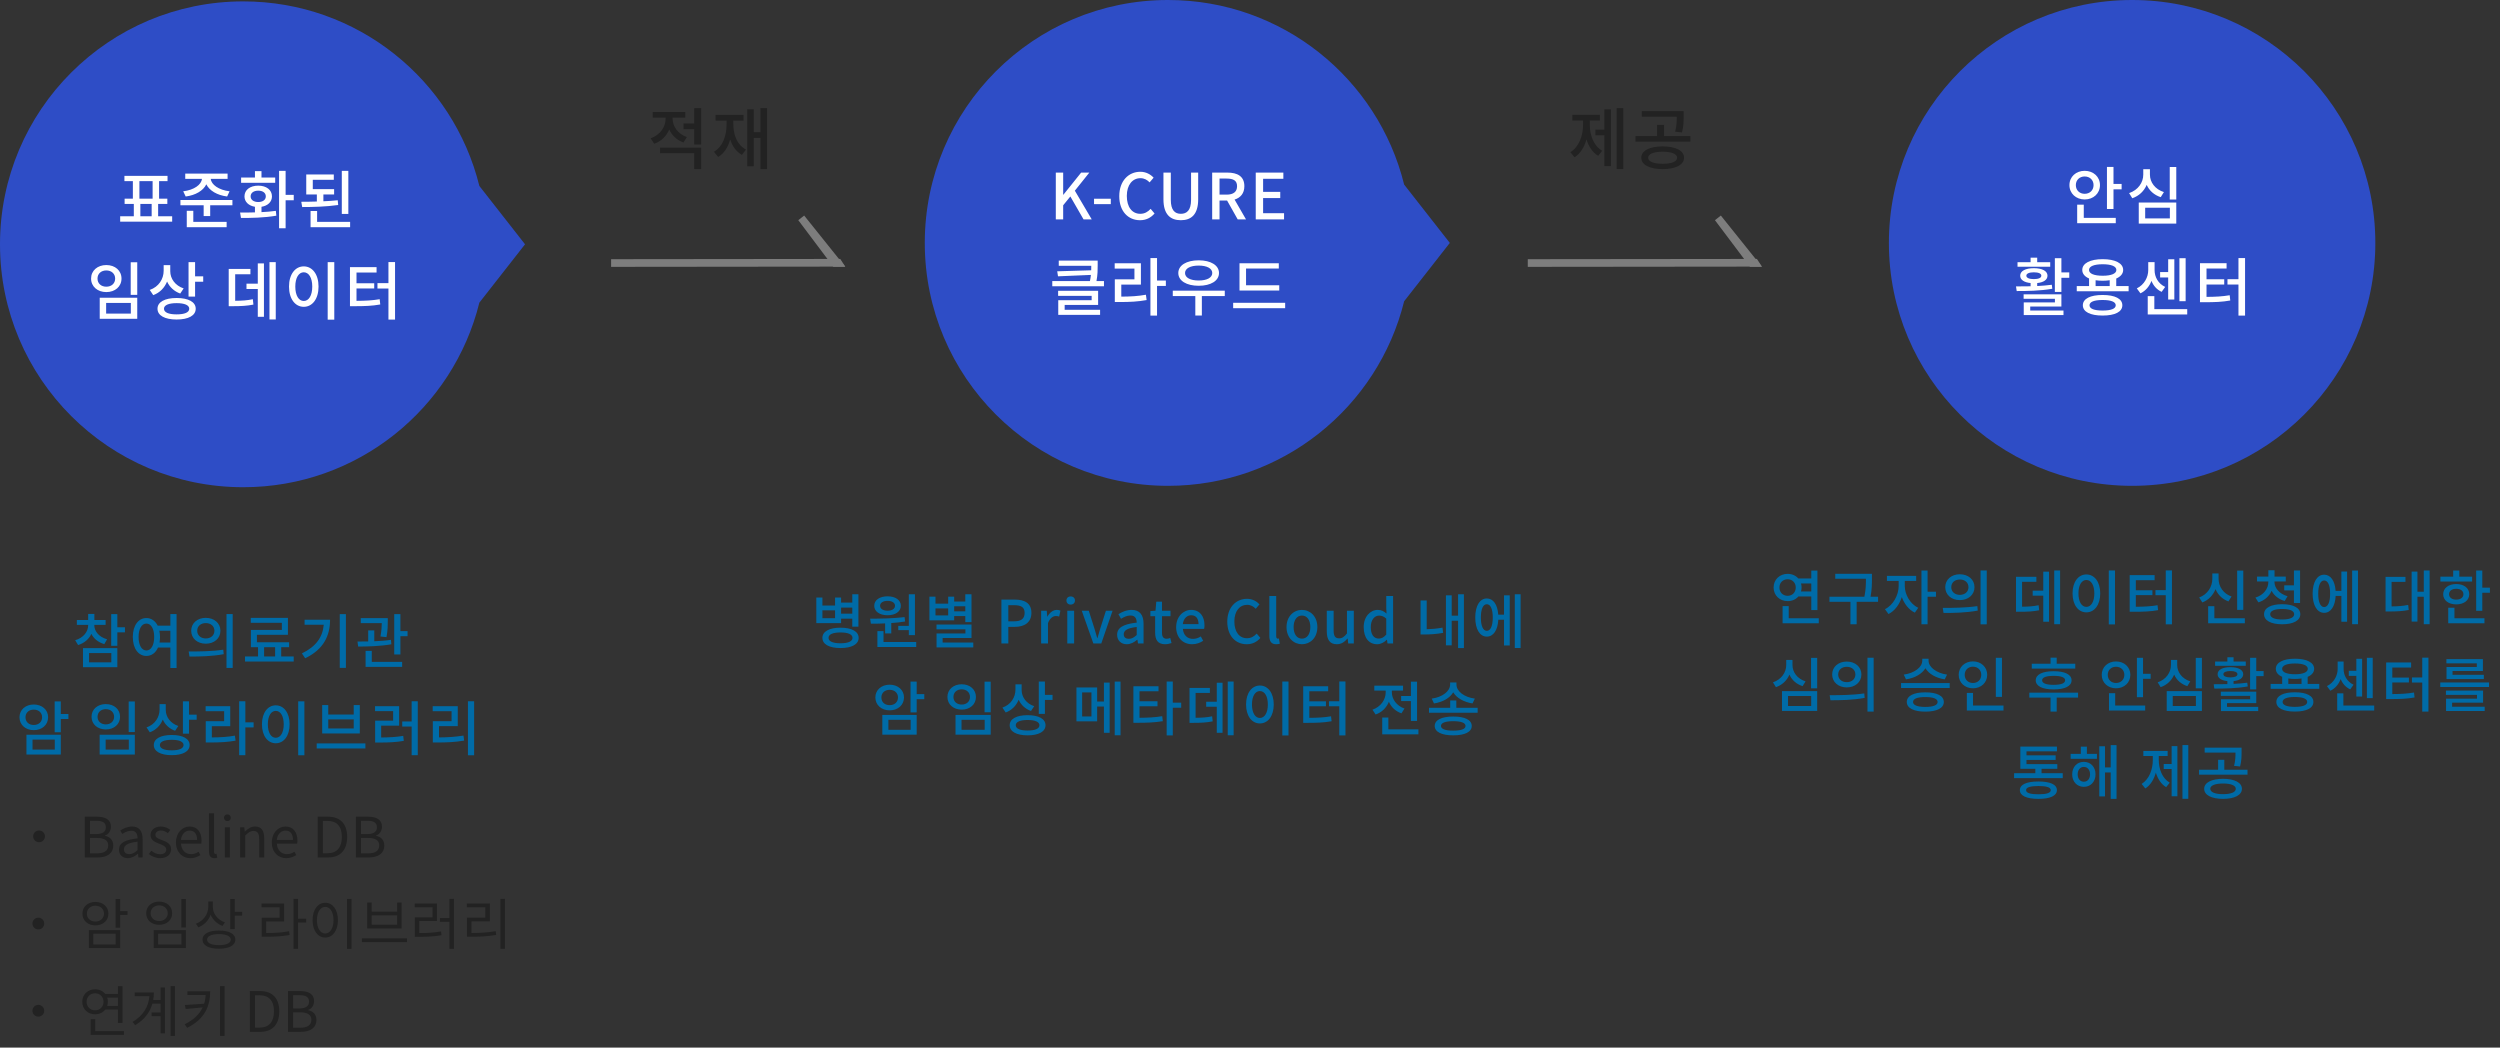 <svg width="630" height="264" viewBox="0 0 630 264" fill="none" xmlns="http://www.w3.org/2000/svg">
<rect x="0" y="0" width="630" height="264" fill="#333333" stroke="none"/>
<path d="M214.774 153.122H211.954V154.637H214.774V153.122ZM210.439 155.792V153.812H207.244V155.792H210.439ZM211.954 155.897V157.022H205.714V150.587H207.244V152.597H210.439V150.587H211.954V151.862H214.774V149.762H216.319V157.922H214.774V155.897H211.954ZM211.804 162.107C213.724 162.107 214.834 161.627 214.834 160.742C214.834 159.857 213.724 159.377 211.804 159.377C209.884 159.377 208.789 159.857 208.789 160.742C208.789 161.627 209.884 162.107 211.804 162.107ZM211.804 158.177C214.639 158.177 216.379 159.137 216.379 160.742C216.379 162.362 214.639 163.307 211.804 163.307C208.984 163.307 207.244 162.362 207.244 160.742C207.244 159.137 208.984 158.177 211.804 158.177ZM226.368 157.712H229.023V149.747H230.568V160.052H229.023V158.792H226.368V157.712ZM223.668 151.412C222.543 151.412 221.778 151.892 221.778 152.657C221.778 153.422 222.543 153.902 223.668 153.902C224.778 153.902 225.543 153.422 225.543 152.657C225.543 151.892 224.778 151.412 223.668 151.412ZM223.668 155.042C221.673 155.042 220.308 154.097 220.308 152.657C220.308 151.217 221.673 150.272 223.668 150.272C225.648 150.272 227.013 151.217 227.013 152.657C227.013 154.097 225.648 155.042 223.668 155.042ZM223.053 159.617V157.097C221.763 157.157 220.548 157.172 219.468 157.172L219.273 155.912C221.763 155.897 225.093 155.867 227.958 155.507L228.078 156.617C226.938 156.812 225.753 156.932 224.598 157.007V159.617H223.053ZM222.648 161.792H230.883V163.052H221.103V159.047H222.648V161.792ZM243.257 152.777H240.452V154.052H243.257V152.777ZM238.937 155.087V153.317H235.742V155.087H238.937ZM240.452 155.252V156.317H234.212V150.362H235.742V152.132H238.937V150.362H240.452V151.592H243.257V149.762H244.817V156.782H243.257V155.252H240.452ZM237.542 161.927H245.267V163.142H236.012V159.632H243.287V158.597H235.997V157.382H244.817V160.772H237.542V161.927ZM252.355 162.152V151.097H255.7C258.16 151.097 259.915 151.952 259.915 154.442C259.915 156.857 258.16 157.967 255.76 157.967H254.095V162.152H252.355ZM254.095 156.572H255.595C257.365 156.572 258.205 155.897 258.205 154.442C258.205 152.987 257.29 152.507 255.535 152.507H254.095V156.572ZM262.366 162.152V153.902H263.776L263.911 155.387H263.956C264.541 154.322 265.411 153.692 266.296 153.692C266.701 153.692 266.971 153.752 267.226 153.872L266.911 155.372C266.626 155.282 266.416 155.237 266.086 155.237C265.411 155.237 264.601 155.702 264.091 157.007V162.152H262.366ZM268.954 162.152V153.902H270.679V162.152H268.954ZM269.809 152.357C269.179 152.357 268.744 151.952 268.744 151.322C268.744 150.707 269.179 150.302 269.809 150.302C270.439 150.302 270.889 150.707 270.889 151.322C270.889 151.952 270.439 152.357 269.809 152.357ZM275.526 162.152L272.601 153.902H274.371L275.781 158.342C276.021 159.152 276.261 159.992 276.501 160.802H276.561C276.801 159.992 277.056 159.152 277.281 158.342L278.691 153.902H280.371L277.521 162.152H275.526ZM283.948 162.347C282.523 162.347 281.518 161.417 281.518 159.962C281.518 158.192 283.018 157.277 286.453 156.902C286.438 155.942 286.093 155.102 284.878 155.102C284.008 155.102 283.198 155.492 282.493 155.942L281.848 154.772C282.703 154.232 283.858 153.692 285.178 153.692C287.233 153.692 288.178 154.997 288.178 157.187V162.152H286.768L286.633 161.207H286.573C285.823 161.852 284.938 162.347 283.948 162.347ZM284.473 160.982C285.193 160.982 285.778 160.637 286.453 160.022V157.997C284.008 158.282 283.183 158.912 283.183 159.842C283.183 160.652 283.738 160.982 284.473 160.982ZM293.602 162.347C291.742 162.347 291.097 161.192 291.097 159.452V155.282H289.897V153.992L291.187 153.902L291.382 151.622H292.822V153.902H294.967V155.282H292.822V159.467C292.822 160.457 293.167 160.967 294.022 160.967C294.307 160.967 294.667 160.877 294.907 160.772L295.222 162.047C294.757 162.197 294.202 162.347 293.602 162.347ZM300.41 162.347C298.175 162.347 296.39 160.757 296.39 158.027C296.39 155.357 298.235 153.692 300.155 153.692C302.345 153.692 303.53 155.267 303.53 157.592C303.53 157.937 303.485 158.267 303.44 158.477H298.085C298.22 160.052 299.21 160.997 300.635 160.997C301.37 160.997 302 160.772 302.6 160.382L303.2 161.477C302.435 161.987 301.49 162.347 300.41 162.347ZM298.07 157.277H302.03C302.03 155.867 301.385 155.042 300.185 155.042C299.15 155.042 298.235 155.837 298.07 157.277ZM314.18 162.347C311.405 162.347 309.275 160.277 309.275 156.662C309.275 153.062 311.465 150.902 314.255 150.902C315.635 150.902 316.715 151.562 317.39 152.297L316.445 153.407C315.875 152.822 315.185 152.417 314.285 152.417C312.38 152.417 311.06 154.007 311.06 156.602C311.06 159.227 312.29 160.832 314.24 160.832C315.26 160.832 316.025 160.382 316.685 159.662L317.615 160.757C316.73 161.777 315.605 162.347 314.18 162.347ZM321.583 162.347C320.338 162.347 319.873 161.552 319.873 160.217V150.197H321.598V160.307C321.598 160.772 321.793 160.937 322.003 160.937C322.078 160.937 322.138 160.937 322.288 160.907L322.513 162.212C322.303 162.287 322.018 162.347 321.583 162.347ZM328.09 162.347C326.05 162.347 324.205 160.772 324.205 158.027C324.205 155.282 326.05 153.692 328.09 153.692C330.13 153.692 331.975 155.282 331.975 158.027C331.975 160.772 330.13 162.347 328.09 162.347ZM328.09 160.937C329.395 160.937 330.205 159.782 330.205 158.027C330.205 156.287 329.395 155.117 328.09 155.117C326.8 155.117 325.99 156.287 325.99 158.027C325.99 159.782 326.8 160.937 328.09 160.937ZM336.884 162.347C335.114 162.347 334.349 161.192 334.349 159.092V153.902H336.074V158.882C336.074 160.292 336.479 160.862 337.454 160.862C338.219 160.862 338.744 160.502 339.434 159.632V153.902H341.159V162.152H339.749L339.614 160.907H339.569C338.819 161.777 338.009 162.347 336.884 162.347ZM347.056 162.347C344.986 162.347 343.651 160.772 343.651 158.027C343.651 155.357 345.346 153.692 347.191 153.692C348.136 153.692 348.736 154.052 349.411 154.622L349.336 153.257V150.197H351.061V162.152H349.651L349.516 161.222H349.456C348.841 161.852 347.986 162.347 347.056 162.347ZM347.461 160.922C348.151 160.922 348.736 160.607 349.336 159.917V155.882C348.721 155.327 348.136 155.132 347.521 155.132C346.366 155.132 345.436 156.227 345.436 158.012C345.436 159.887 346.171 160.922 347.461 160.922ZM359.528 151.322V158.567C360.728 158.537 362.033 158.432 363.503 158.162L363.668 159.482C361.853 159.812 360.293 159.887 358.883 159.887H357.983V151.322H359.528ZM367.433 149.762H368.903V163.307H367.433V156.422H365.828V162.632H364.373V150.032H365.828V155.147H367.433V149.762ZM374.677 158.972C375.607 158.972 376.177 157.757 376.177 155.612C376.177 153.467 375.607 152.267 374.677 152.267C373.747 152.267 373.177 153.467 373.177 155.612C373.177 157.757 373.747 158.972 374.677 158.972ZM379.012 154.892V150.017H380.452V162.662H379.012V156.167H377.572C377.437 158.807 376.327 160.427 374.677 160.427C372.922 160.427 371.767 158.582 371.767 155.612C371.767 152.642 372.922 150.812 374.677 150.812C376.297 150.812 377.392 152.357 377.557 154.892H379.012ZM381.727 149.762H383.197V163.292H381.727V149.762ZM222.107 175.752C222.107 176.952 222.977 177.702 224.192 177.702C225.407 177.702 226.292 176.952 226.292 175.752C226.292 174.597 225.407 173.832 224.192 173.832C222.977 173.832 222.107 174.597 222.107 175.752ZM227.807 175.752C227.807 177.672 226.262 179.007 224.192 179.007C222.137 179.007 220.592 177.672 220.592 175.752C220.592 173.862 222.137 172.542 224.192 172.542C226.262 172.542 227.807 173.862 227.807 175.752ZM223.877 181.392V183.912H229.487V181.392H223.877ZM222.347 185.142V180.162H231.002V185.142H222.347ZM232.922 174.927V176.202H231.002V179.532H229.457V171.762H231.002V174.927H232.922ZM248.11 171.777H249.655V179.487H248.11V171.777ZM240.79 180.162H249.655V185.142H240.79V180.162ZM248.14 181.392H242.305V183.912H248.14V181.392ZM242.35 172.437C244.42 172.437 245.935 173.742 245.935 175.632C245.935 177.522 244.42 178.827 242.35 178.827C240.28 178.827 238.75 177.522 238.75 175.632C238.75 173.742 240.28 172.437 242.35 172.437ZM242.35 173.712C241.135 173.712 240.265 174.477 240.265 175.632C240.265 176.802 241.135 177.552 242.35 177.552C243.55 177.552 244.435 176.802 244.435 175.632C244.435 174.477 243.55 173.712 242.35 173.712ZM260.619 177.957L259.809 179.172C258.354 178.647 257.274 177.612 256.704 176.337C256.104 177.807 254.994 178.977 253.434 179.547L252.609 178.317C254.739 177.582 255.894 175.737 255.894 173.787V172.452H257.454V173.907C257.454 175.647 258.609 177.297 260.619 177.957ZM258.954 184.092C260.844 184.092 261.939 183.627 261.939 182.757C261.939 181.917 260.844 181.437 258.954 181.437C257.064 181.437 255.969 181.917 255.969 182.757C255.969 183.627 257.064 184.092 258.954 184.092ZM258.954 180.222C261.759 180.222 263.469 181.167 263.469 182.757C263.469 184.362 261.759 185.307 258.954 185.307C256.164 185.307 254.439 184.362 254.439 182.757C254.439 181.167 256.164 180.222 258.954 180.222ZM263.319 175.107H265.239V176.382H263.319V179.892H261.774V171.747H263.319V175.107ZM275.041 180.552V174.477H272.701V180.552H275.041ZM278.191 176.787V172.017H279.631V184.662H278.191V178.047H276.481V181.782H271.261V173.247H276.481V176.787H278.191ZM280.906 171.762H282.376V185.292H280.906V171.762ZM287.16 177.972V180.882C289.32 180.867 290.97 180.792 292.875 180.477L293.025 181.737C290.94 182.067 289.14 182.142 286.71 182.142H285.615V172.932H291.945V174.207H287.16V176.727H291.69V177.972H287.16ZM297.66 177.072V178.347H295.545V185.322H294V171.747H295.545V177.072H297.66ZM301.289 174.612V180.882C302.969 180.867 304.124 180.792 305.459 180.507L305.594 181.782C304.064 182.082 302.744 182.157 300.674 182.157H299.759V173.352H304.889V174.612H301.289ZM306.629 176.832V172.047H308.084V184.662H306.629V178.092H303.959V176.832H306.629ZM309.389 171.747H310.874V185.292H309.389V171.747ZM323.143 171.747H324.703V185.337H323.143V171.747ZM317.488 172.752C319.513 172.752 320.983 174.612 320.983 177.522C320.983 180.462 319.513 182.307 317.488 182.307C315.478 182.307 314.008 180.462 314.008 177.522C314.008 174.612 315.478 172.752 317.488 172.752ZM317.488 174.147C316.318 174.147 315.493 175.422 315.493 177.522C315.493 179.652 316.318 180.927 317.488 180.927C318.673 180.927 319.498 179.652 319.498 177.522C319.498 175.422 318.673 174.147 317.488 174.147ZM329.952 177.972V180.897C332.112 180.882 333.657 180.807 335.427 180.507L335.562 181.752C333.627 182.097 331.932 182.157 329.472 182.157H328.407V172.932H334.692V174.207H329.952V176.742H334.137V177.972H329.952ZM337.497 171.732H339.057V185.322H337.497V177.987H334.902V176.712H337.497V171.732ZM353.09 175.392H355.55V171.777H357.095V181.677H355.55V176.667H353.09V175.392ZM353.93 178.557L353.165 179.757C351.665 179.247 350.57 178.182 350 176.847C349.4 178.317 348.26 179.502 346.655 180.057L345.86 178.842C347.96 178.107 349.19 176.322 349.19 174.492V174.027H346.325V172.782H353.57V174.027H350.75V174.492C350.75 176.157 351.905 177.852 353.93 178.557ZM349.865 183.792H357.44V185.052H348.32V180.822H349.865V183.792ZM371.659 176.052L371.074 177.267C368.899 176.922 367.084 175.917 366.214 174.462C365.359 175.902 363.574 176.937 361.369 177.267L360.799 176.052C363.484 175.692 365.434 174.177 365.434 172.497V171.987H367.024V172.497C367.024 174.192 368.944 175.692 371.659 176.052ZM366.214 184.122C368.209 184.122 369.319 183.717 369.319 182.937C369.319 182.157 368.209 181.737 366.214 181.737C364.219 181.737 363.124 182.157 363.124 182.937C363.124 183.717 364.219 184.122 366.214 184.122ZM366.214 180.567C369.139 180.567 370.879 181.422 370.879 182.937C370.879 184.452 369.139 185.307 366.214 185.307C363.304 185.307 361.549 184.452 361.549 182.937C361.549 181.422 363.304 180.567 366.214 180.567ZM366.994 178.362H372.364V179.607H360.109V178.362H365.449V176.517H366.994V178.362Z" fill="#006BA7"/>
<path d="M448.418 148.045C448.418 149.305 449.303 150.145 450.488 150.145C451.643 150.145 452.528 149.305 452.528 148.045C452.528 146.815 451.643 145.975 450.488 145.975C449.303 145.975 448.418 146.815 448.418 148.045ZM456.443 147.04H453.848C453.953 147.355 453.998 147.685 453.998 148.045C453.998 148.405 453.953 148.735 453.848 149.05H456.443V147.04ZM456.443 150.31H453.188C452.558 151.045 451.598 151.495 450.488 151.48C448.478 151.48 446.948 150.04 446.948 148.045C446.948 146.05 448.478 144.61 450.488 144.61C451.598 144.61 452.558 145.06 453.188 145.78H456.443V143.785H457.988V153.745H456.443V150.31ZM450.758 155.8H458.333V157.06H449.213V152.74H450.758V155.8ZM473.272 150.385V151.66H467.872V157.315H466.312V151.66H461.017V150.385H469.822C470.212 148.495 470.212 147.085 470.212 145.84H462.487V144.595H471.727V145.78C471.727 147.055 471.727 148.465 471.382 150.385H473.272ZM480.006 146.395V147.7C480.006 149.8 481.341 152.2 483.396 153.175L482.541 154.39C481.026 153.67 479.871 152.17 479.256 150.46C478.656 152.35 477.456 153.97 475.896 154.735L475.011 153.505C477.081 152.515 478.461 149.95 478.461 147.7V146.395H475.506V145.12H482.871V146.395H480.006ZM487.866 149.11V150.385H485.751V157.315H484.206V143.77H485.751V149.11H487.866ZM493.88 144.715C495.995 144.715 497.57 146.05 497.57 147.97C497.57 149.89 495.995 151.225 493.88 151.225C491.765 151.225 490.205 149.89 490.205 147.97C490.205 146.05 491.765 144.715 493.88 144.715ZM493.88 146.035C492.635 146.035 491.72 146.785 491.72 147.97C491.72 149.14 492.635 149.905 493.88 149.905C495.14 149.905 496.055 149.14 496.055 147.97C496.055 146.785 495.14 146.035 493.88 146.035ZM499.1 143.755H500.66V157.33H499.1V143.755ZM489.77 154.465L489.575 153.19C492.005 153.19 495.38 153.175 498.29 152.74L498.395 153.865C495.41 154.435 492.17 154.465 489.77 154.465ZM509.563 146.62V152.89C511.243 152.875 512.398 152.8 513.733 152.515L513.868 153.79C512.338 154.09 511.018 154.165 508.948 154.165H508.033V145.36H513.163V146.62H509.563ZM514.903 148.84V144.055H516.358V156.67H514.903V150.1H512.233V148.84H514.903ZM517.663 143.755H519.148V157.3H517.663V143.755ZM531.417 143.755H532.977V157.345H531.417V143.755ZM525.762 144.76C527.787 144.76 529.257 146.62 529.257 149.53C529.257 152.47 527.787 154.315 525.762 154.315C523.752 154.315 522.282 152.47 522.282 149.53C522.282 146.62 523.752 144.76 525.762 144.76ZM525.762 146.155C524.592 146.155 523.767 147.43 523.767 149.53C523.767 151.66 524.592 152.935 525.762 152.935C526.947 152.935 527.772 151.66 527.772 149.53C527.772 147.43 526.947 146.155 525.762 146.155ZM538.225 149.98V152.905C540.385 152.89 541.93 152.815 543.7 152.515L543.835 153.76C541.9 154.105 540.205 154.165 537.745 154.165H536.68V144.94H542.965V146.215H538.225V148.75H542.41V149.98H538.225ZM545.77 143.74H547.33V157.33H545.77V149.995H543.175V148.72H545.77V143.74ZM565.308 143.785V153.685H563.763V143.785H565.308ZM562.353 150.325L561.558 151.555C560.013 150.985 558.903 149.875 558.318 148.465C557.703 149.98 556.578 151.21 554.988 151.81L554.193 150.565C556.323 149.785 557.508 147.85 557.508 145.87V144.52H559.083V145.87C559.083 147.79 560.268 149.605 562.353 150.325ZM558.018 155.8H565.698V157.06H556.458V152.755H558.018V155.8ZM575.627 147.505H578.072V143.755H579.617V151.96H578.072V148.78H575.627V147.505ZM576.467 150.25L575.747 151.45C574.202 151.015 573.062 150.07 572.447 148.885C571.847 150.235 570.707 151.3 569.117 151.795L568.367 150.595C570.452 149.95 571.622 148.345 571.622 146.65V146.53H568.772V145.3H571.622V143.71H573.182V145.3H576.017V146.53H573.167V146.65C573.167 148.195 574.397 149.665 576.467 150.25ZM575.102 156.115C577.037 156.115 578.132 155.635 578.132 154.78C578.132 153.925 577.037 153.46 575.102 153.46C573.182 153.46 572.087 153.925 572.087 154.78C572.087 155.635 573.182 156.115 575.102 156.115ZM575.102 152.26C577.937 152.26 579.677 153.19 579.677 154.78C579.677 156.37 577.937 157.315 575.102 157.315C572.267 157.315 570.542 156.37 570.542 154.78C570.542 153.19 572.267 152.26 575.102 152.26ZM585.691 152.98C586.621 152.98 587.191 151.765 587.191 149.62C587.191 147.475 586.621 146.275 585.691 146.275C584.761 146.275 584.191 147.475 584.191 149.62C584.191 151.765 584.761 152.98 585.691 152.98ZM590.026 148.9V144.025H591.466V156.67H590.026V150.175H588.586C588.451 152.815 587.341 154.435 585.691 154.435C583.936 154.435 582.781 152.59 582.781 149.62C582.781 146.65 583.936 144.82 585.691 144.82C587.311 144.82 588.406 146.365 588.571 148.9H590.026ZM592.741 143.77H594.211V157.3H592.741V143.77ZM602.679 146.635V152.815C604.239 152.8 605.469 152.725 606.864 152.44L606.999 153.715C605.364 154.03 603.969 154.09 602.064 154.09H601.164V145.375H606.174V146.635H602.679ZM610.794 143.755H612.264V157.3H610.794V150.37H609.189V156.64H607.734V144.04H609.189V149.11H610.794V143.755ZM622.973 145.315V146.545H614.978V145.315H618.203V143.77H619.748V145.315H622.973ZM617.168 149.74C617.168 150.595 617.903 151.105 618.968 151.105C620.048 151.105 620.783 150.595 620.783 149.74C620.783 148.885 620.048 148.375 618.968 148.375C617.903 148.375 617.168 148.885 617.168 149.74ZM622.253 149.74C622.253 151.285 620.918 152.305 618.968 152.305C617.033 152.305 615.683 151.285 615.683 149.74C615.683 148.21 617.033 147.175 618.968 147.175C620.918 147.175 622.253 148.21 622.253 149.74ZM618.518 153.145V155.8H626.078V157.06H616.958V153.145H618.518ZM625.538 148.09H627.458V149.365H625.538V153.925H623.993V143.77H625.538V148.09ZM455.003 171.71L454.253 172.91C452.693 172.4 451.538 171.365 450.938 170C450.323 171.455 449.153 172.61 447.533 173.165L446.783 171.95C448.913 171.23 450.128 169.445 450.128 167.6V166.295H451.703V167.6C451.703 169.385 452.918 171.05 455.003 171.71ZM450.578 175.4V177.92H456.413V175.4H450.578ZM449.063 179.15V174.17H457.928V179.15H449.063ZM456.383 165.785H457.928V173.465H456.383V165.785ZM465.382 166.715C467.497 166.715 469.072 168.05 469.072 169.97C469.072 171.89 467.497 173.225 465.382 173.225C463.267 173.225 461.707 171.89 461.707 169.97C461.707 168.05 463.267 166.715 465.382 166.715ZM465.382 168.035C464.137 168.035 463.222 168.785 463.222 169.97C463.222 171.14 464.137 171.905 465.382 171.905C466.642 171.905 467.557 171.14 467.557 169.97C467.557 168.785 466.642 168.035 465.382 168.035ZM470.602 165.755H472.162V179.33H470.602V165.755ZM461.272 176.465L461.077 175.19C463.507 175.19 466.882 175.175 469.792 174.74L469.897 175.865C466.912 176.435 463.672 176.465 461.272 176.465ZM490.65 170L490.08 171.2C487.89 170.87 486.075 169.835 485.205 168.395C484.335 169.835 482.52 170.87 480.315 171.2L479.745 170C482.445 169.64 484.41 168.125 484.41 166.505V165.995H486V166.505C486 168.095 487.98 169.64 490.65 170ZM485.175 178.145C487.155 178.145 488.28 177.71 488.28 176.9C488.28 176.075 487.155 175.655 485.175 175.655C483.195 175.655 482.085 176.075 482.085 176.9C482.085 177.71 483.195 178.145 485.175 178.145ZM485.175 174.47C488.1 174.47 489.84 175.34 489.84 176.9C489.84 178.445 488.1 179.33 485.175 179.33C482.265 179.33 480.51 178.445 480.51 176.9C480.51 175.34 482.265 174.47 485.175 174.47ZM479.07 172.13H491.325V173.375H479.07V172.13ZM504.494 165.77V175.61H502.949V165.77H504.494ZM495.104 170.06C495.104 171.29 495.989 172.115 497.189 172.115C498.374 172.115 499.274 171.29 499.274 170.06C499.274 168.815 498.374 168.005 497.189 168.005C495.989 168.005 495.104 168.815 495.104 170.06ZM500.774 170.06C500.774 172.025 499.229 173.45 497.189 173.45C495.149 173.45 493.589 172.025 493.589 170.06C493.589 168.08 495.149 166.67 497.189 166.67C499.229 166.67 500.774 168.08 500.774 170.06ZM497.204 177.8H504.884V179.06H495.644V174.62H497.204V177.8ZM522.967 167.255V168.485H512.002V167.255H516.742V165.74H518.287V167.255H522.967ZM520.417 171.44C520.417 170.705 519.412 170.315 517.522 170.315C515.632 170.315 514.612 170.705 514.612 171.44C514.612 172.175 515.632 172.58 517.522 172.58C519.412 172.58 520.417 172.175 520.417 171.44ZM513.007 171.44C513.007 169.97 514.702 169.145 517.522 169.145C520.342 169.145 522.037 169.97 522.037 171.44C522.037 172.91 520.342 173.735 517.522 173.735C514.702 173.735 513.007 172.91 513.007 171.44ZM523.672 174.545V175.79H518.287V179.33H516.742V175.79H511.387V174.545H523.672ZM531.15 170.06C531.15 171.305 532.05 172.115 533.235 172.115C534.42 172.115 535.335 171.305 535.335 170.06C535.335 168.83 534.42 168.02 533.235 168.02C532.05 168.02 531.15 168.83 531.15 170.06ZM536.85 170.06C536.85 172.04 535.29 173.45 533.235 173.45C531.195 173.45 529.635 172.04 529.635 170.06C529.635 168.08 531.195 166.685 533.235 166.685C535.29 166.685 536.85 168.08 536.85 170.06ZM533.025 174.68V177.8H540.585V179.06H531.465V174.68H533.025ZM540.045 169.79H541.965V171.065H540.045V175.7H538.5V165.77H540.045V169.79ZM551.954 171.71L551.204 172.91C549.644 172.4 548.489 171.365 547.889 170C547.274 171.455 546.104 172.61 544.484 173.165L543.734 171.95C545.864 171.23 547.079 169.445 547.079 167.6V166.295H548.654V167.6C548.654 169.385 549.869 171.05 551.954 171.71ZM547.529 175.4V177.92H553.364V175.4H547.529ZM546.014 179.15V174.17H554.879V179.15H546.014ZM553.334 165.785H554.879V173.465H553.334V165.785ZM565.933 166.715V167.78H558.208V166.715H561.298V165.635H562.858V166.715H565.933ZM560.293 169.895C560.293 170.42 560.983 170.705 562.063 170.705C563.158 170.705 563.833 170.42 563.833 169.895C563.833 169.385 563.158 169.1 562.063 169.1C560.983 169.1 560.293 169.385 560.293 169.895ZM566.308 172.04L566.428 172.985C563.563 173.495 560.368 173.525 558.013 173.525L557.848 172.43C558.868 172.43 560.053 172.43 561.298 172.4V171.635C559.768 171.485 558.838 170.87 558.838 169.895C558.838 168.785 560.098 168.125 562.063 168.125C564.028 168.125 565.288 168.785 565.288 169.895C565.288 170.87 564.373 171.485 562.858 171.635V172.34C564.028 172.28 565.213 172.19 566.308 172.04ZM561.208 177.185V178.13H569.068V179.195H559.678V176.21H567.043V175.355H559.648V174.305H568.573V177.185H561.208ZM568.573 169.115H570.433V170.39H568.573V173.735H567.028V165.77H568.573V169.115ZM578.306 178.13C580.286 178.13 581.411 177.71 581.411 176.885C581.411 176.075 580.286 175.64 578.306 175.64C576.326 175.64 575.216 176.075 575.216 176.885C575.216 177.71 576.326 178.13 578.306 178.13ZM578.306 174.455C581.231 174.455 582.971 175.34 582.971 176.885C582.971 178.445 581.231 179.315 578.306 179.315C575.396 179.315 573.641 178.445 573.641 176.885C573.641 175.34 575.396 174.455 578.306 174.455ZM576.656 170.975V172.355H579.986V170.975C579.491 171.05 578.936 171.095 578.336 171.095C577.736 171.095 577.151 171.05 576.656 170.975ZM578.336 167.195C576.311 167.195 575.096 167.675 575.096 168.545C575.096 169.415 576.311 169.91 578.336 169.91C580.346 169.91 581.561 169.415 581.561 168.545C581.561 167.675 580.346 167.195 578.336 167.195ZM581.531 172.355H584.456V173.585H572.201V172.355H575.111V170.555C574.091 170.12 573.506 169.43 573.506 168.545C573.506 166.955 575.366 165.995 578.336 165.995C581.291 165.995 583.166 166.955 583.166 168.545C583.166 169.43 582.566 170.12 581.531 170.57V172.355ZM597.925 165.77V175.925H596.455V165.77H597.925ZM593.8 175.535V170.315H591.895V169.04H593.8V166.025H595.255V175.535H593.8ZM593.095 172.55L592.255 173.72C591.115 173.195 590.305 172.265 589.855 171.125C589.36 172.385 588.505 173.48 587.245 174.065L586.39 172.895C588.19 172.025 589.09 170.21 589.09 168.59V166.7H590.59V168.59C590.59 170.18 591.415 171.77 593.095 172.55ZM590.53 177.8H598.3V179.06H588.97V174.725H590.53V177.8ZM602.859 171.98V174.905C605.019 174.89 606.564 174.815 608.334 174.515L608.469 175.76C606.534 176.105 604.839 176.165 602.379 176.165H601.314V166.94H607.599V168.215H602.859V170.75H607.044V171.98H602.859ZM610.404 165.74H611.964V179.33H610.404V171.995H607.809V170.72H610.404V165.74ZM624.158 168.08V167.165H616.493V166.1H625.688V169.085H618.038V170.045H625.928V171.125H616.523V168.08H624.158ZM617.933 177.065V178.1H626.138V179.165H616.403V176.06H624.203V175.1H616.373V174.035H625.733V177.065H617.933ZM614.948 171.98H627.233V173.12H614.948V171.98ZM513.673 200.16C515.728 200.16 516.793 199.83 516.793 199.11C516.793 198.42 515.728 198.075 513.673 198.075C511.633 198.075 510.568 198.42 510.568 199.11C510.568 199.83 511.633 200.16 513.673 200.16ZM513.673 196.935C516.628 196.935 518.338 197.685 518.338 199.11C518.338 200.55 516.628 201.315 513.673 201.315C510.733 201.315 509.008 200.55 509.008 199.11C509.008 197.685 510.733 196.935 513.673 196.935ZM514.468 194.85H519.808V196.095H507.553V194.85H512.908V193.74H509.128V188.145H518.353V189.33H510.673V190.35H518.023V191.505H510.673V192.555H518.443V193.74H514.468V194.85ZM525.132 196.995C526.047 196.995 526.692 196.26 526.692 195.135C526.692 194.01 526.047 193.26 525.132 193.26C524.217 193.26 523.572 194.01 523.572 195.135C523.572 196.26 524.217 196.995 525.132 196.995ZM525.132 191.985C526.842 191.985 528.072 193.26 528.072 195.135C528.072 196.995 526.842 198.285 525.132 198.285C523.422 198.285 522.192 196.995 522.192 195.135C522.192 193.26 523.422 191.985 525.132 191.985ZM525.897 188.16V189.975H528.432V191.22H521.802V189.975H524.367V188.16H525.897ZM531.897 187.77H533.367V201.315H531.897V194.655H530.457V200.685H529.017V188.055H530.457V193.38H531.897V187.77ZM544.01 190.515V191.49C544.01 193.8 544.88 196.14 546.77 197.235L545.87 198.36C544.595 197.61 543.755 196.275 543.275 194.7C542.795 196.41 541.925 197.865 540.62 198.69L539.69 197.55C541.61 196.35 542.51 193.905 542.51 191.49V190.515H540.125V189.24H546.245V190.515H544.01ZM547.25 192.525V188.025H548.705V200.655H547.25V193.785H545.255V192.525H547.25ZM549.98 187.755H551.45V201.3H549.98V187.755ZM564.498 193.155L562.983 192.99C563.328 191.655 563.343 190.68 563.343 189.66H555.573V188.415H564.873V189.555C564.873 190.635 564.873 191.76 564.498 193.155ZM560.223 200.13C562.218 200.13 563.418 199.635 563.418 198.78C563.418 197.94 562.218 197.445 560.223 197.445C558.213 197.445 556.983 197.94 556.983 198.78C556.983 199.635 558.213 200.13 560.223 200.13ZM560.223 196.26C563.103 196.26 564.963 197.22 564.963 198.78C564.963 200.355 563.103 201.315 560.223 201.315C557.298 201.315 555.453 200.355 555.453 198.78C555.453 197.22 557.298 196.26 560.223 196.26ZM560.523 193.965H566.373V195.21H554.163V193.965H558.963V191.475H560.523V193.965Z" fill="#006BA7"/>
<path fill-rule="evenodd" clip-rule="evenodd" d="M537.292 0C571.142 0 598.585 27.408 598.585 61.215C598.585 95.021 571.142 122.429 537.292 122.429C503.443 122.429 476 95.021 476 61.215C476 27.408 503.443 0 537.292 0Z" fill="#2E4DC6"/>
<path d="M523.112 46.647C523.112 47.975 524.072 48.839 525.336 48.839C526.6 48.839 527.576 47.975 527.576 46.647C527.576 45.335 526.6 44.471 525.336 44.471C524.072 44.471 523.112 45.335 523.112 46.647ZM529.192 46.647C529.192 48.759 527.528 50.263 525.336 50.263C523.16 50.263 521.496 48.759 521.496 46.647C521.496 44.535 523.16 43.047 525.336 43.047C527.528 43.047 529.192 44.535 529.192 46.647ZM525.112 51.575V54.903H533.176V56.247H523.448V51.575H525.112ZM532.6 46.359H534.648V47.719H532.6V52.663H530.952V42.071H532.6V46.359ZM545.303 48.407L544.503 49.687C542.839 49.143 541.607 48.039 540.967 46.583C540.311 48.135 539.063 49.367 537.335 49.959L536.535 48.663C538.807 47.895 540.103 45.991 540.103 44.023V42.631H541.783V44.023C541.783 45.927 543.079 47.703 545.303 48.407ZM540.583 52.343V55.031H546.807V52.343H540.583ZM538.967 56.343V51.031H548.423V56.343H538.967ZM546.775 42.087H548.423V50.279H546.775V42.087ZM516.655 66.079V67.215H508.415V66.079H511.711V64.927H513.375V66.079H516.655ZM510.639 69.471C510.639 70.031 511.375 70.335 512.527 70.335C513.695 70.335 514.415 70.031 514.415 69.471C514.415 68.927 513.695 68.623 512.527 68.623C511.375 68.623 510.639 68.927 510.639 69.471ZM517.055 71.759L517.183 72.767C514.127 73.311 510.719 73.343 508.207 73.343L508.031 72.175C509.119 72.175 510.383 72.175 511.711 72.143V71.327C510.079 71.167 509.087 70.511 509.087 69.471C509.087 68.287 510.431 67.583 512.527 67.583C514.623 67.583 515.967 68.287 515.967 69.471C515.967 70.511 514.991 71.167 513.375 71.327V72.079C514.623 72.015 515.887 71.919 517.055 71.759ZM511.615 77.247V78.255H519.999V79.391H509.983V76.207H517.839V75.295H509.951V74.175H519.471V77.247H511.615ZM519.471 68.639H521.455V69.999H519.471V73.567H517.823V65.071H519.471V68.639ZM529.853 78.255C531.965 78.255 533.165 77.807 533.165 76.927C533.165 76.063 531.965 75.599 529.853 75.599C527.741 75.599 526.557 76.063 526.557 76.927C526.557 77.807 527.741 78.255 529.853 78.255ZM529.853 74.335C532.973 74.335 534.829 75.279 534.829 76.927C534.829 78.591 532.973 79.519 529.853 79.519C526.749 79.519 524.877 78.591 524.877 76.927C524.877 75.279 526.749 74.335 529.853 74.335ZM528.093 70.623V72.095H531.645V70.623C531.117 70.703 530.525 70.751 529.885 70.751C529.245 70.751 528.621 70.703 528.093 70.623ZM529.885 66.591C527.725 66.591 526.429 67.103 526.429 68.031C526.429 68.959 527.725 69.487 529.885 69.487C532.029 69.487 533.325 68.959 533.325 68.031C533.325 67.103 532.029 66.591 529.885 66.591ZM533.293 72.095H536.413V73.407H523.341V72.095H526.445V70.175C525.357 69.711 524.733 68.975 524.733 68.031C524.733 66.335 526.717 65.311 529.885 65.311C533.037 65.311 535.037 66.335 535.037 68.031C535.037 68.975 534.397 69.711 533.293 70.191V72.095ZM550.78 65.071V75.903H549.212V65.071H550.78ZM546.38 75.487V69.919H544.348V68.559H546.38V65.343H547.932V75.487H546.38ZM545.628 72.303L544.732 73.551C543.516 72.991 542.652 71.999 542.172 70.783C541.644 72.127 540.732 73.295 539.388 73.919L538.476 72.671C540.396 71.743 541.356 69.807 541.356 68.079V66.063H542.956V68.079C542.956 69.775 543.836 71.471 545.628 72.303ZM542.892 77.903H551.18V79.247H541.228V74.623H542.892V77.903ZM556.043 71.695V74.815C558.347 74.799 559.995 74.719 561.883 74.399L562.027 75.727C559.963 76.095 558.155 76.159 555.531 76.159H554.395V66.319H561.099V67.679H556.043V70.383H560.507V71.695H556.043ZM564.091 65.039H565.755V79.535H564.091V71.711H561.323V70.351H564.091V65.039Z" fill="white"/>
<path fill-rule="evenodd" clip-rule="evenodd" d="M233.045 61.215C233.045 27.408 260.483 0 294.337 0C323.112 0 347.254 19.808 353.844 46.513L365.354 61.215L353.844 75.916C347.249 102.622 323.112 122.429 294.337 122.429C260.488 122.429 233.045 95.025 233.045 61.215Z" fill="#2E4DC6"/>
<path d="M266.063 55.287V43.495H267.919V49.079H267.967L272.447 43.495H274.511L270.863 48.055L275.119 55.287H273.055L269.727 49.511L267.919 51.735V55.287H266.063ZM275.696 51.447V50.087H279.92V51.447H275.696ZM287.287 55.495C284.327 55.495 282.055 53.287 282.055 49.431C282.055 45.591 284.391 43.287 287.367 43.287C288.839 43.287 289.991 43.991 290.711 44.775L289.703 45.959C289.095 45.335 288.359 44.903 287.399 44.903C285.367 44.903 283.959 46.599 283.959 49.367C283.959 52.167 285.271 53.879 287.351 53.879C288.439 53.879 289.255 53.399 289.959 52.631L290.951 53.799C290.007 54.887 288.807 55.495 287.287 55.495ZM297.573 55.495C294.965 55.495 293.189 54.071 293.189 50.231V43.495H295.045V50.359C295.045 53.015 296.101 53.879 297.573 53.879C299.061 53.879 300.149 53.015 300.149 50.359V43.495H301.941V50.231C301.941 54.071 300.181 55.495 297.573 55.495ZM305.467 55.287V43.495H309.323C311.755 43.495 313.579 44.375 313.579 46.919C313.579 48.743 312.603 49.831 311.115 50.295L313.995 55.287H311.899L309.227 50.535H307.323V55.287H305.467ZM307.323 49.047H309.099C310.811 49.047 311.739 48.343 311.739 46.919C311.739 45.495 310.811 44.999 309.099 44.999H307.323V49.047ZM316.447 55.287V43.495H323.407V45.063H318.303V48.343H322.623V49.911H318.303V53.719H323.583V55.287H316.447ZM268.295 76.847V78.063H277.223V79.343H266.679V75.647H275.095V74.559H266.647V73.279H276.727V76.847H268.295ZM276.311 70.831H278.199V72.143H265.175V70.831H274.663C274.791 70.271 274.855 69.759 274.903 69.279L266.615 69.631L266.423 68.367L274.983 68.111C274.999 67.711 274.999 67.343 274.999 66.975H266.807V65.679H276.615V66.847C276.615 67.983 276.615 69.247 276.311 70.831ZM282.565 71.727V74.751C284.933 74.735 286.741 74.639 288.773 74.271L288.949 75.615C286.725 76.015 284.789 76.111 282.117 76.111H280.933V70.399H285.877V67.695H280.901V66.351H287.509V71.727H282.565ZM293.797 70.687V72.063H291.573V79.535H289.909V65.039H291.573V70.687H293.797ZM302.068 66.927C299.988 66.927 298.628 67.631 298.628 68.799C298.628 69.983 299.988 70.687 302.068 70.687C304.132 70.687 305.492 69.983 305.492 68.799C305.492 67.631 304.132 66.927 302.068 66.927ZM302.068 72.015C299.012 72.015 296.932 70.767 296.932 68.799C296.932 66.847 299.012 65.599 302.068 65.599C305.108 65.599 307.188 66.847 307.188 68.799C307.188 70.767 305.108 72.015 302.068 72.015ZM308.644 73.247V74.607H302.868V79.519H301.22V74.607H295.54V73.247H308.644ZM322.371 71.887V73.215H312.355V66.335H322.259V67.679H314.003V71.887H322.371ZM310.755 76.303H323.859V77.663H310.755V76.303Z" fill="white"/>
<path d="M173.102 34.543L172.235 35.903C170.535 35.308 169.311 34.101 168.648 32.622C167.968 34.271 166.676 35.597 164.857 36.226L163.956 34.849C166.336 34.033 167.73 32.01 167.73 29.936V29.63H164.483V28.219H172.694V29.63H169.498V29.919C169.498 31.823 170.807 33.744 173.102 34.543ZM166.336 38.606V37.195H176.689V42.618H174.938V38.606H166.336ZM174.938 27.25H176.689V36.43H174.938V32.554H172.252V31.109H174.938V27.25ZM184.797 30.395V31.245C184.797 34.016 185.766 36.532 187.993 37.688L186.973 39.031C185.511 38.232 184.559 36.838 183.998 35.138C183.471 37.093 182.485 38.657 180.972 39.558L179.901 38.249C182.128 36.957 183.097 34.288 183.097 31.245V30.395H180.326V28.95H187.364V30.395H184.797ZM191.631 27.25H193.297V42.618H191.631V34.764H189.948V41.904H188.299V27.539H189.948V33.319H191.631V27.25Z" fill="#222222"/>
<path d="M400.631 30.378V31.483C400.631 34.101 401.617 36.753 403.759 37.994L402.739 39.269C401.294 38.419 400.342 36.906 399.798 35.121C399.254 37.059 398.268 38.708 396.789 39.643L395.735 38.351C397.911 36.991 398.931 34.22 398.931 31.483V30.378H396.228V28.933H403.164V30.378H400.631ZM404.303 32.656V27.556H405.952V41.87H404.303V34.084H402.042V32.656H404.303ZM407.397 27.25H409.063V42.601H407.397V27.25ZM423.852 33.37L422.135 33.183C422.526 31.67 422.543 30.565 422.543 29.409H413.737V27.998H424.277V29.29C424.277 30.514 424.277 31.789 423.852 33.37ZM419.007 41.275C421.268 41.275 422.628 40.714 422.628 39.745C422.628 38.793 421.268 38.232 419.007 38.232C416.729 38.232 415.335 38.793 415.335 39.745C415.335 40.714 416.729 41.275 419.007 41.275ZM419.007 36.889C422.271 36.889 424.379 37.977 424.379 39.745C424.379 41.53 422.271 42.618 419.007 42.618C415.692 42.618 413.601 41.53 413.601 39.745C413.601 37.977 415.692 36.889 419.007 36.889ZM419.347 34.288H425.977V35.699H412.139V34.288H417.579V31.466H419.347V34.288Z" fill="#222222"/>
<path d="M26.989 161.1L26.284 162.315C24.739 161.865 23.614 160.935 23.029 159.735C22.414 161.04 21.274 162.06 19.684 162.555L18.949 161.34C21.034 160.725 22.219 159.195 22.219 157.545V157.47H19.369V156.24H22.219V154.71H23.779V156.24H26.614V157.47H23.764V157.545C23.764 159.075 24.934 160.53 26.989 161.1ZM22.444 164.565V166.905H28.054V164.565H22.444ZM20.914 168.135V163.335H29.569V168.135H20.914ZM31.489 158.07V159.345H29.569V162.735H28.024V154.755H29.569V158.07H31.489ZM40.203 161.91H42.933V158.94H40.158C40.263 159.435 40.323 159.945 40.323 160.515C40.323 161.025 40.278 161.475 40.203 161.91ZM36.888 163.92C38.058 163.92 38.853 162.645 38.853 160.515C38.853 158.415 38.058 157.14 36.888 157.14C35.733 157.14 34.923 158.415 34.923 160.515C34.923 162.645 35.733 163.92 36.888 163.92ZM42.933 154.74H44.493V168.33H42.933V163.185H39.813C39.243 164.52 38.178 165.3 36.888 165.3C34.893 165.3 33.468 163.455 33.468 160.515C33.468 157.605 34.893 155.745 36.888 155.745C38.118 155.745 39.123 156.45 39.738 157.665H42.933V154.74ZM51.857 155.7C53.972 155.7 55.547 157.035 55.547 158.955C55.547 160.875 53.972 162.21 51.857 162.21C49.742 162.21 48.182 160.875 48.182 158.955C48.182 157.035 49.742 155.7 51.857 155.7ZM51.857 157.02C50.612 157.02 49.697 157.77 49.697 158.955C49.697 160.125 50.612 160.89 51.857 160.89C53.117 160.89 54.032 160.125 54.032 158.955C54.032 157.77 53.117 157.02 51.857 157.02ZM57.077 154.74H58.637V168.315H57.077V154.74ZM47.747 165.45L47.552 164.175C49.982 164.175 53.357 164.16 56.267 163.725L56.372 164.85C53.387 165.42 50.147 165.45 47.747 165.45ZM66.556 163.095V165.435H69.331V163.095H66.556ZM70.861 165.435H74.011V166.71H61.741V165.435H65.026V163.095H63.226V158.745H71.026V156.945H63.196V155.7H72.556V159.975H64.741V161.85H72.856V163.095H70.861V165.435ZM76.754 156.18H83.174C83.174 160.215 81.554 163.635 76.904 165.885L76.079 164.655C79.634 162.945 81.314 160.56 81.584 157.44H76.754V156.18ZM85.619 154.755H87.164V168.3H85.619V154.755ZM97.393 160.56L95.878 160.395C96.148 158.94 96.193 157.875 96.208 157.035H90.913V155.775H97.723V156.555C97.723 157.47 97.723 158.805 97.393 160.56ZM98.518 161.235L98.623 162.36C95.803 162.855 92.608 162.93 90.253 162.93L90.088 161.67C90.898 161.67 91.828 161.67 92.788 161.64V158.865H94.318V161.595C95.728 161.535 97.183 161.445 98.518 161.235ZM93.688 164.025V166.785H101.338V168.045H92.128V164.025H93.688ZM100.903 159.045H102.703V160.32H100.903V164.925H99.343V154.755H100.903V159.045ZM6.425 180.745C6.425 181.945 7.295 182.695 8.51 182.695C9.725 182.695 10.61 181.945 10.61 180.745C10.61 179.59 9.725 178.825 8.51 178.825C7.295 178.825 6.425 179.59 6.425 180.745ZM12.125 180.745C12.125 182.665 10.58 184 8.51 184C6.455 184 4.91 182.665 4.91 180.745C4.91 178.855 6.455 177.535 8.51 177.535C10.58 177.535 12.125 178.855 12.125 180.745ZM8.195 186.385V188.905H13.805V186.385H8.195ZM6.665 190.135V185.155H15.32V190.135H6.665ZM17.24 179.92V181.195H15.32V184.525H13.775V176.755H15.32V179.92H17.24ZM32.428 176.77H33.973V184.48H32.428V176.77ZM25.108 185.155H33.973V190.135H25.108V185.155ZM32.458 186.385H26.623V188.905H32.458V186.385ZM26.668 177.43C28.738 177.43 30.253 178.735 30.253 180.625C30.253 182.515 28.738 183.82 26.668 183.82C24.598 183.82 23.068 182.515 23.068 180.625C23.068 178.735 24.598 177.43 26.668 177.43ZM26.668 178.705C25.453 178.705 24.583 179.47 24.583 180.625C24.583 181.795 25.453 182.545 26.668 182.545C27.868 182.545 28.753 181.795 28.753 180.625C28.753 179.47 27.868 178.705 26.668 178.705ZM44.937 182.95L44.127 184.165C42.672 183.64 41.592 182.605 41.022 181.33C40.422 182.8 39.312 183.97 37.752 184.54L36.927 183.31C39.057 182.575 40.212 180.73 40.212 178.78V177.445H41.772V178.9C41.772 180.64 42.927 182.29 44.937 182.95ZM43.272 189.085C45.162 189.085 46.257 188.62 46.257 187.75C46.257 186.91 45.162 186.43 43.272 186.43C41.382 186.43 40.287 186.91 40.287 187.75C40.287 188.62 41.382 189.085 43.272 189.085ZM43.272 185.215C46.077 185.215 47.787 186.16 47.787 187.75C47.787 189.355 46.077 190.3 43.272 190.3C40.482 190.3 38.757 189.355 38.757 187.75C38.757 186.16 40.482 185.215 43.272 185.215ZM47.637 180.1H49.557V181.375H47.637V184.885H46.092V176.74H47.637V180.1ZM53.381 182.995V185.83C55.601 185.815 57.296 185.725 59.201 185.38L59.366 186.64C57.281 187.015 55.466 187.105 52.961 187.105H51.851V181.75H56.486V179.215H51.821V177.955H58.016V182.995H53.381ZM63.911 182.02V183.31H61.826V190.315H60.266V176.725H61.826V182.02H63.911ZM75.145 176.74H76.705V190.33H75.145V176.74ZM69.49 177.745C71.515 177.745 72.985 179.605 72.985 182.515C72.985 185.455 71.515 187.3 69.49 187.3C67.48 187.3 66.01 185.455 66.01 182.515C66.01 179.605 67.48 177.745 69.49 177.745ZM69.49 179.14C68.32 179.14 67.495 180.415 67.495 182.515C67.495 184.645 68.32 185.92 69.49 185.92C70.675 185.92 71.5 184.645 71.5 182.515C71.5 180.415 70.675 179.14 69.49 179.14ZM79.808 187.33H92.079V188.605H79.808V187.33ZM81.189 177.685H82.719V180.055H89.138V177.685H90.668V184.825H81.189V177.685ZM82.719 181.285V183.58H89.138V181.285H82.719ZM96.052 182.86V185.845C98.137 185.83 99.757 185.755 101.617 185.44L101.752 186.7C99.727 187.045 97.972 187.12 95.602 187.12H94.537V181.615H99.067V179.2H94.507V177.955H100.582V182.86H96.052ZM103.732 176.725H105.277V190.315H103.732V183.085H101.362V181.81H103.732V176.725ZM110.631 182.98V185.83C112.776 185.815 114.651 185.71 116.796 185.365L116.961 186.625C114.636 187.03 112.611 187.105 110.226 187.105H109.071V181.735H113.796V179.215H109.041V177.955H115.356V182.98H110.631ZM117.921 176.725H119.481V190.33H117.921V176.725Z" fill="#006BA7"/>
<path d="M9.842 209.276C10.668 209.276 11.326 209.934 11.326 210.76C11.326 211.586 10.668 212.244 9.842 212.244C9.016 212.244 8.358 211.586 8.358 210.76C8.358 209.934 9.016 209.276 9.842 209.276ZM21.373 216.08V205.804H24.425C26.511 205.804 27.953 206.518 27.953 208.324C27.953 209.346 27.407 210.242 26.455 210.55V210.62C27.673 210.858 28.541 211.67 28.541 213.07C28.541 215.086 26.945 216.08 24.649 216.08H21.373ZM22.675 210.186H24.201C25.965 210.186 26.679 209.528 26.679 208.492C26.679 207.288 25.853 206.84 24.257 206.84H22.675V210.186ZM22.675 215.044H24.467C26.231 215.044 27.267 214.414 27.267 213.028C27.267 211.754 26.259 211.166 24.467 211.166H22.675V215.044ZM32.212 216.262C30.938 216.262 29.986 215.478 29.986 214.106C29.986 212.454 31.428 211.628 34.662 211.264C34.662 210.284 34.34 209.346 33.094 209.346C32.212 209.346 31.414 209.752 30.812 210.158L30.308 209.276C31.008 208.828 32.086 208.282 33.304 208.282C35.152 208.282 35.936 209.528 35.936 211.404V216.08H34.886L34.774 215.17H34.732C34.004 215.772 33.15 216.262 32.212 216.262ZM32.576 215.24C33.318 215.24 33.92 214.89 34.662 214.232V212.104C32.1 212.412 31.232 213.042 31.232 214.022C31.232 214.89 31.82 215.24 32.576 215.24ZM40.352 216.262C39.274 216.262 38.238 215.814 37.51 215.212L38.14 214.372C38.798 214.904 39.484 215.268 40.394 215.268C41.402 215.268 41.892 214.736 41.892 214.078C41.892 213.294 40.996 212.958 40.156 212.636C39.092 212.244 37.93 211.726 37.93 210.438C37.93 209.234 38.91 208.282 40.562 208.282C41.5 208.282 42.326 208.674 42.914 209.136L42.298 209.962C41.78 209.57 41.248 209.29 40.576 209.29C39.61 209.29 39.162 209.794 39.162 210.382C39.162 211.11 39.946 211.376 40.8 211.698C41.906 212.118 43.124 212.566 43.124 214.008C43.124 215.24 42.144 216.262 40.352 216.262ZM47.979 216.262C45.963 216.262 44.339 214.792 44.339 212.286C44.339 209.822 46.005 208.282 47.769 208.282C49.701 208.282 50.793 209.682 50.793 211.852C50.793 212.132 50.765 212.398 50.737 212.58H45.613C45.697 214.204 46.691 215.24 48.133 215.24C48.875 215.24 49.477 215.016 50.037 214.638L50.499 215.478C49.827 215.912 49.015 216.262 47.979 216.262ZM45.599 211.656H49.673C49.673 210.13 48.973 209.304 47.783 209.304C46.705 209.304 45.753 210.172 45.599 211.656ZM54.009 216.262C53.057 216.262 52.665 215.646 52.665 214.568V204.936H53.939V214.652C53.939 215.044 54.107 215.198 54.303 215.198C54.373 215.198 54.429 215.198 54.569 215.17L54.751 216.15C54.569 216.22 54.359 216.262 54.009 216.262ZM56.657 216.08V208.478H57.931V216.08H56.657ZM57.301 206.91C56.797 206.91 56.447 206.574 56.447 206.056C56.447 205.566 56.797 205.23 57.301 205.23C57.805 205.23 58.155 205.566 58.155 206.056C58.155 206.574 57.805 206.91 57.301 206.91ZM60.513 216.08V208.478H61.563L61.675 209.57H61.717C62.445 208.856 63.229 208.282 64.265 208.282C65.861 208.282 66.589 209.318 66.589 211.264V216.08H65.315V211.432C65.315 210.004 64.881 209.402 63.873 209.402C63.089 209.402 62.557 209.794 61.787 210.564V216.08H60.513ZM72.137 216.262C70.121 216.262 68.497 214.792 68.497 212.286C68.497 209.822 70.163 208.282 71.927 208.282C73.859 208.282 74.951 209.682 74.951 211.852C74.951 212.132 74.923 212.398 74.895 212.58H69.771C69.855 214.204 70.849 215.24 72.291 215.24C73.033 215.24 73.635 215.016 74.195 214.638L74.657 215.478C73.985 215.912 73.173 216.262 72.137 216.262ZM69.757 211.656H73.831C73.831 210.13 73.131 209.304 71.941 209.304C70.863 209.304 69.911 210.172 69.757 211.656ZM80.066 216.08V205.804H82.642C85.792 205.804 87.486 207.652 87.486 210.914C87.486 214.162 85.792 216.08 82.698 216.08H80.066ZM81.368 215.016H82.53C84.952 215.016 86.142 213.504 86.142 210.914C86.142 208.31 84.952 206.868 82.53 206.868H81.368V215.016ZM89.677 216.08V205.804H92.729C94.815 205.804 96.257 206.518 96.257 208.324C96.257 209.346 95.711 210.242 94.759 210.55V210.62C95.977 210.858 96.845 211.67 96.845 213.07C96.845 215.086 95.249 216.08 92.953 216.08H89.677ZM90.979 210.186H92.505C94.269 210.186 94.983 209.528 94.983 208.492C94.983 207.288 94.157 206.84 92.561 206.84H90.979V210.186ZM90.979 215.044H92.771C94.535 215.044 95.571 214.414 95.571 213.028C95.571 211.754 94.563 211.166 92.771 211.166H90.979V215.044Z" fill="#222222"/>
<path d="M9.66 231.249C10.486 231.249 11.144 231.907 11.144 232.733C11.144 233.559 10.486 234.217 9.66 234.217C8.834 234.217 8.176 233.559 8.176 232.733C8.176 231.907 8.834 231.249 9.66 231.249ZM21.891 230.241C21.891 231.403 22.787 232.229 24.033 232.229C25.293 232.229 26.203 231.403 26.203 230.241C26.203 229.065 25.293 228.239 24.033 228.239C22.787 228.239 21.891 229.065 21.891 230.241ZM27.323 230.241C27.323 231.991 25.937 233.195 24.033 233.195C22.143 233.195 20.771 231.991 20.771 230.241C20.771 228.491 22.143 227.287 24.033 227.287C25.937 227.287 27.323 228.491 27.323 230.241ZM23.515 235.309V237.997H29.143V235.309H23.515ZM22.395 238.921V234.399H30.277V238.921H22.395ZM32.139 229.611V230.563H30.277V233.797H29.129V226.545H30.277V229.611H32.139ZM45.699 226.545H46.847V233.727H45.699V226.545ZM38.727 234.399H46.847V238.921H38.727V234.399ZM45.727 235.309H39.847V237.997H45.727V235.309ZM40.099 227.203C42.003 227.203 43.389 228.393 43.389 230.129C43.389 231.865 42.003 233.055 40.099 233.055C38.209 233.055 36.837 231.865 36.837 230.129C36.837 228.393 38.209 227.203 40.099 227.203ZM40.099 228.155C38.853 228.155 37.957 228.981 37.957 230.129C37.957 231.291 38.853 232.103 40.099 232.103C41.359 232.103 42.269 231.291 42.269 230.129C42.269 228.981 41.359 228.155 40.099 228.155ZM56.674 232.439L56.072 233.335C54.714 232.831 53.636 231.795 53.076 230.507C52.558 231.977 51.438 233.125 49.968 233.685L49.366 232.775C51.27 232.089 52.488 230.381 52.488 228.463V227.175H53.636V228.561C53.636 230.255 54.868 231.823 56.674 232.439ZM55.176 238.179C57.024 238.179 58.158 237.661 58.158 236.793C58.158 235.911 57.024 235.393 55.176 235.393C53.314 235.393 52.18 235.911 52.18 236.793C52.18 237.661 53.314 238.179 55.176 238.179ZM55.176 234.497C57.724 234.497 59.306 235.323 59.306 236.793C59.306 238.249 57.724 239.075 55.176 239.075C52.614 239.075 51.032 238.249 51.032 236.793C51.032 235.323 52.614 234.497 55.176 234.497ZM59.166 229.779H61.028V230.731H59.166V234.147H58.018V226.545H59.166V229.779ZM67.07 232.201V235.113C69.352 235.113 70.975 235.029 72.852 234.665L72.978 235.617C71.017 235.967 69.338 236.065 66.944 236.065H65.95V231.263H70.457V228.631H65.907V227.693H71.591V232.201H67.07ZM77.163 231.515V232.481H75.106V239.103H73.957V226.517H75.106V231.515H77.163ZM87.438 226.531H88.586V239.117H87.438V226.531ZM81.964 227.497C83.826 227.497 85.156 229.205 85.156 231.879C85.156 234.553 83.826 236.261 81.964 236.261C80.102 236.261 78.772 234.553 78.772 231.879C78.772 229.205 80.102 227.497 81.964 227.497ZM81.964 228.533C80.732 228.533 79.864 229.849 79.864 231.879C79.864 233.923 80.732 235.239 81.964 235.239C83.182 235.239 84.05 233.923 84.05 231.879C84.05 229.849 83.182 228.533 81.964 228.533ZM91.189 236.471H102.571V237.423H91.189V236.471ZM92.533 227.441H93.667V229.737H100.079V227.441H101.199V233.979H92.533V227.441ZM93.667 230.661V233.041H100.079V230.661H93.667ZM105.664 232.089V235.127C107.806 235.127 109.332 235.043 111.138 234.721L111.25 235.673C109.36 236.009 107.764 236.079 105.496 236.079H104.53V231.165H108.996V228.631H104.502V227.693H110.116V232.089H105.664ZM113.252 226.517H114.4V239.103H113.252V232.299H110.858V231.361H113.252V226.517ZM118.823 232.173V235.113C120.881 235.113 122.729 235.015 124.927 234.665L125.039 235.603C122.771 235.981 120.867 236.065 118.711 236.065H117.675V231.249H122.295V228.631H117.633V227.693H123.457V232.173H118.823ZM126.103 226.517H127.251V239.103H126.103V226.517Z" fill="#222222"/>
<path d="M9.66 253.221C10.486 253.221 11.144 253.879 11.144 254.705C11.144 255.531 10.486 256.189 9.66 256.189C8.834 256.189 8.176 255.531 8.176 254.705C8.176 253.879 8.834 253.221 9.66 253.221ZM21.821 252.451C21.821 253.697 22.731 254.593 23.963 254.593C25.181 254.593 26.091 253.697 26.091 252.451C26.091 251.205 25.181 250.309 23.963 250.309C22.731 250.309 21.821 251.205 21.821 252.451ZM29.717 251.401H27.015C27.127 251.723 27.183 252.073 27.183 252.451C27.183 252.815 27.127 253.165 27.015 253.487H29.717V251.401ZM29.717 254.411H26.539C25.951 255.153 25.041 255.601 23.963 255.601C22.115 255.601 20.729 254.285 20.729 252.451C20.729 250.617 22.115 249.301 23.963 249.301C25.041 249.301 25.937 249.749 26.525 250.477H29.717V248.517H30.879V257.785H29.717V254.411ZM24.005 259.843H31.229V260.781H22.843V256.833H24.005V259.843ZM40.468 252.003V248.839H41.56V260.417H40.468V256.077H38.2V255.139H40.468V252.927H38.396C37.808 255.041 36.45 256.931 34.07 258.345L33.398 257.533C36.1 255.923 37.444 253.669 37.64 251.037H33.958V250.099H38.774C38.774 250.743 38.718 251.373 38.606 252.003H40.468ZM42.988 248.503H44.08V261.047H42.988V248.503ZM47.229 249.805H52.969C52.969 253.445 51.667 256.791 47.159 259.017L46.543 258.107C48.853 256.987 50.295 255.545 51.065 253.865L46.781 254.271L46.585 253.263L51.429 252.941C51.667 252.241 51.779 251.513 51.835 250.743H47.229V249.805ZM55.447 248.503H56.595V261.061H55.447V248.503ZM62.959 260.025V249.749H65.535C68.685 249.749 70.379 251.597 70.379 254.859C70.379 258.107 68.685 260.025 65.591 260.025H62.959ZM64.261 258.961H65.423C67.845 258.961 69.035 257.449 69.035 254.859C69.035 252.255 67.845 250.813 65.423 250.813H64.261V258.961ZM72.57 260.025V249.749H75.622C77.708 249.749 79.15 250.463 79.15 252.269C79.15 253.291 78.604 254.187 77.652 254.495V254.565C78.87 254.803 79.738 255.615 79.738 257.015C79.738 259.031 78.142 260.025 75.846 260.025H72.57ZM73.872 254.131H75.398C77.162 254.131 77.876 253.473 77.876 252.437C77.876 251.233 77.05 250.785 75.454 250.785H73.872V254.131ZM73.872 258.989H75.664C77.428 258.989 78.464 258.359 78.464 256.973C78.464 255.699 77.456 255.111 75.664 255.111H73.872V258.989Z" fill="#222222"/>
<path fill-rule="evenodd" clip-rule="evenodd" d="M0 61.564C0 27.758 27.439 0.35 61.292 0.35C90.067 0.35 114.209 20.157 120.799 46.862L132.309 61.564L120.799 76.266C114.204 102.971 90.067 122.779 61.292 122.779C27.443 122.779 0 95.375 0 61.564Z" fill="#2E4DC6"/>
<path d="M35.37 51.391V54.495H38.218V51.391H35.37ZM35.13 45.647V50.063H38.458V45.647H35.13ZM39.85 54.495H43.386V55.855H30.282V54.495H33.722V51.391H31.402V50.063H33.482V45.647H31.354V44.319H42.218V45.647H40.09V50.063H42.17V51.391H39.85V54.495ZM46.792 49.519L46.169 48.207C48.889 47.887 50.761 46.543 50.889 45.071H46.681V43.743H57.352V45.071H53.112C53.24 46.543 55.145 47.887 57.849 48.207L57.24 49.519C54.728 49.199 52.776 48.047 51.992 46.447C51.224 48.047 49.288 49.199 46.792 49.519ZM48.712 53.119V55.903H57.112V57.247H47.065V53.119H48.712ZM45.465 50.399H58.569V51.727H52.968V54.447H51.321V51.727H45.465V50.399ZM69.351 44.735V46.063H60.759V44.735H64.247V43.119H65.895V44.735H69.351ZM63.159 49.487C63.159 50.367 63.943 50.911 65.079 50.911C66.215 50.911 66.983 50.367 66.983 49.487C66.983 48.591 66.215 48.047 65.079 48.047C63.943 48.047 63.159 48.591 63.159 49.487ZM65.895 52.111V53.455C67.127 53.391 68.359 53.311 69.511 53.135L69.639 54.351C66.551 54.895 63.207 54.927 60.727 54.927L60.503 53.567C61.607 53.567 62.903 53.567 64.247 53.519V52.111C62.647 51.839 61.607 50.863 61.607 49.487C61.607 47.855 63.015 46.783 65.079 46.783C67.127 46.783 68.535 47.855 68.535 49.487C68.535 50.863 67.495 51.855 65.895 52.111ZM74.023 49.103V50.463H71.975V57.519H70.327V43.055H71.975V49.103H74.023ZM87.782 43.055V53.919H86.134V43.055H87.782ZM85.11 50.463L85.222 51.663C82.182 52.095 78.838 52.175 76.15 52.175L75.926 50.847C77.126 50.847 78.47 50.831 79.846 50.783V49.007H77.174V43.967H84.118V45.311H78.822V47.663H84.198V49.007H81.494V50.719C82.742 50.671 83.958 50.591 85.11 50.463ZM79.91 55.903H88.23V57.247H78.262V53.167H79.91V55.903ZM32.938 66.087H34.586V74.311H32.938V66.087ZM25.13 75.031H34.586V80.343H25.13V75.031ZM32.97 76.343H26.746V79.031H32.97V76.343ZM26.794 66.791C29.002 66.791 30.618 68.183 30.618 70.199C30.618 72.215 29.002 73.607 26.794 73.607C24.586 73.607 22.954 72.215 22.954 70.199C22.954 68.183 24.586 66.791 26.794 66.791ZM26.794 68.151C25.498 68.151 24.57 68.967 24.57 70.199C24.57 71.447 25.498 72.247 26.794 72.247C28.074 72.247 29.018 71.447 29.018 70.199C29.018 68.967 28.074 68.151 26.794 68.151ZM46.281 72.679L45.417 73.975C43.865 73.415 42.713 72.311 42.105 70.951C41.465 72.519 40.281 73.767 38.617 74.375L37.737 73.063C40.009 72.279 41.241 70.311 41.241 68.231V66.807H42.905V68.359C42.905 70.215 44.137 71.975 46.281 72.679ZM44.505 79.223C46.521 79.223 47.689 78.727 47.689 77.799C47.689 76.903 46.521 76.391 44.505 76.391C42.489 76.391 41.321 76.903 41.321 77.799C41.321 78.727 42.489 79.223 44.505 79.223ZM44.505 75.095C47.497 75.095 49.321 76.103 49.321 77.799C49.321 79.511 47.497 80.519 44.505 80.519C41.529 80.519 39.689 79.511 39.689 77.799C39.689 76.103 41.529 75.095 44.505 75.095ZM49.161 69.639H51.209V70.999H49.161V74.743H47.513V66.055H49.161V69.639ZM59.266 69.111V75.799C61.058 75.783 62.29 75.703 63.714 75.399L63.858 76.759C62.226 77.079 60.818 77.159 58.61 77.159H57.634V67.767H63.106V69.111H59.266ZM64.962 71.479V66.375H66.514V79.831H64.962V72.823H62.114V71.479H64.962ZM67.906 66.055H69.49V80.503H67.906V66.055ZM82.576 66.055H84.24V80.551H82.576V66.055ZM76.544 67.127C78.704 67.127 80.272 69.111 80.272 72.215C80.272 75.351 78.704 77.319 76.544 77.319C74.4 77.319 72.832 75.351 72.832 72.215C72.832 69.111 74.4 67.127 76.544 67.127ZM76.544 68.615C75.296 68.615 74.416 69.975 74.416 72.215C74.416 74.487 75.296 75.847 76.544 75.847C77.808 75.847 78.688 74.487 78.688 72.215C78.688 69.975 77.808 68.615 76.544 68.615ZM89.839 72.695V75.815C92.143 75.799 93.791 75.719 95.679 75.399L95.823 76.727C93.759 77.095 91.951 77.159 89.327 77.159H88.191V67.319H94.895V68.679H89.839V71.383H94.303V72.695H89.839ZM97.887 66.039H99.551V80.535H97.887V72.711H95.119V71.351H97.887V66.039Z" fill="white"/>
<path d="M442.743 65.252L385 65.316L385 67.249L444 67.185L442.743 65.252Z" fill="#7D7D7D"/>
<path d="M444 67.232L433.651 54.318L432.17 55.489L441 67.232L444 67.232Z" fill="#7D7D7D"/>
<path d="M211.743 65.252L154 65.316L154 67.249L213 67.185L211.743 65.252Z" fill="#7D7D7D"/>
<path d="M213 67.232L202.651 54.318L201.17 55.489L210 67.232L213 67.232Z" fill="#7D7D7D"/>
</svg>

